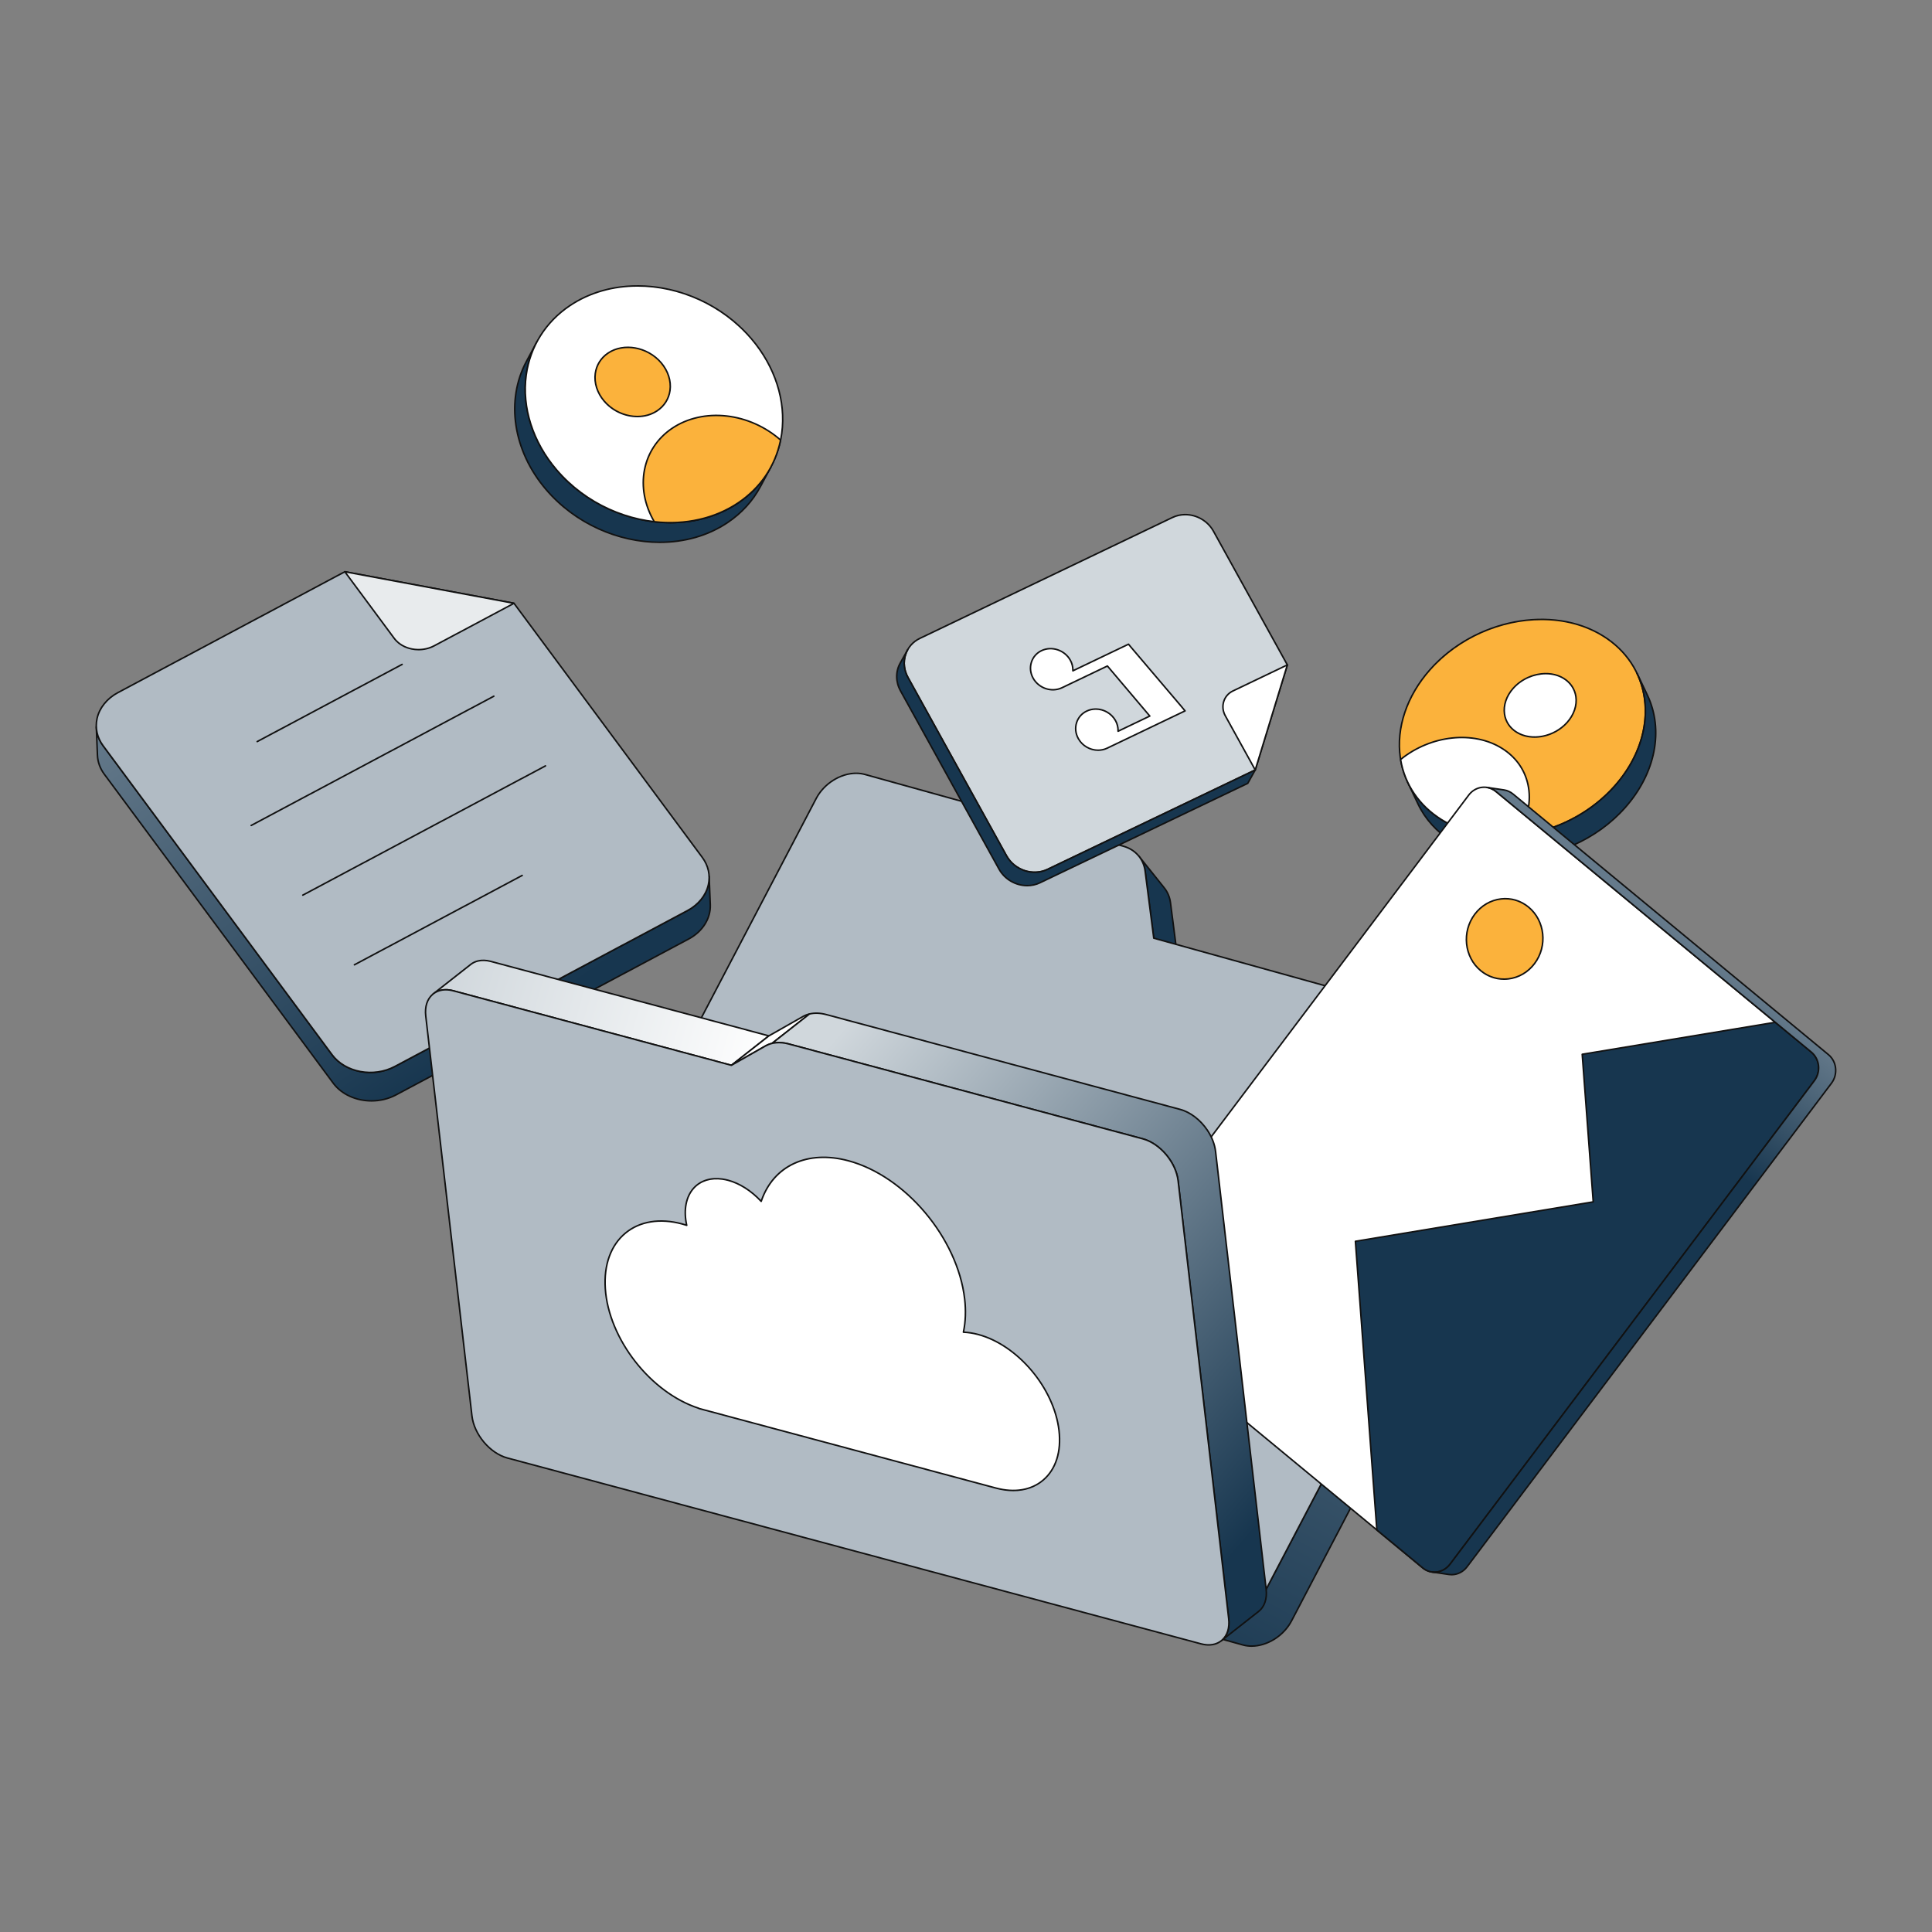 <svg width="480" height="480" viewBox="0 0 480 480" fill="none" xmlns="http://www.w3.org/2000/svg">
<rect x="0" y="0" width="480" height="480" fill="#808080" stroke="none"/>
<path d="M290.805 224.287C290.622 222.881 290.091 221.631 289.274 220.61L282.972 212.739C283.789 213.759 284.321 215.01 284.504 216.415L286.65 233.084L292.951 240.955L290.805 224.287Z" fill="#17364F"/>
<path d="M292.951 241.148C292.894 241.148 292.839 241.122 292.802 241.076L286.5 233.204C286.478 233.176 286.464 233.144 286.46 233.109L284.313 216.44C284.139 215.098 283.623 213.859 282.822 212.859C282.756 212.776 282.77 212.655 282.852 212.589C282.935 212.522 283.056 212.536 283.122 212.619L289.423 220.491C290.268 221.546 290.812 222.85 290.995 224.263L290.995 224.263L293.142 240.931C293.153 241.017 293.106 241.099 293.026 241.133C293.002 241.143 292.977 241.148 292.951 241.148ZM286.834 233.006L292.674 240.301L290.615 224.312L290.615 224.312C290.44 222.969 289.925 221.731 289.124 220.731L284.274 214.673C284.475 215.219 284.617 215.795 284.694 216.391L286.834 233.006Z" fill="#111111"/>
<path d="M386.751 268.198L380.449 260.326C382.094 262.382 382.305 265.481 380.71 268.528L314.57 394.844C312.214 399.342 306.818 402.016 302.499 400.817L130.707 353.112C129.317 352.726 128.21 351.985 127.427 351.007L133.729 358.878C134.512 359.857 135.619 360.598 137.008 360.984L308.8 408.689C313.12 409.888 318.516 407.214 320.871 402.716L387.011 276.4C388.607 273.352 388.396 270.253 386.751 268.198Z" fill="url(#paint0_linear_440_14811)"/>
<path d="M310.946 409.164C310.196 409.164 309.458 409.07 308.749 408.873L136.957 361.168C135.577 360.785 134.409 360.035 133.579 358.998L127.278 351.126C127.211 351.043 127.225 350.922 127.307 350.856C127.391 350.789 127.511 350.804 127.577 350.886C128.357 351.859 129.456 352.565 130.758 352.927L302.55 400.631C306.773 401.804 312.089 399.167 314.4 394.754L380.54 268.439C382.042 265.57 381.95 262.508 380.299 260.446C380.233 260.363 380.246 260.242 380.329 260.176C380.412 260.109 380.533 260.123 380.599 260.206L386.9 268.078C388.647 270.26 388.755 273.483 387.181 276.489L321.041 402.804C319.037 406.632 314.837 409.164 310.946 409.164ZM128.908 352.549L133.878 358.758C134.658 359.731 135.758 360.437 137.059 360.798L308.852 408.503C313.074 409.676 318.39 407.04 320.701 402.626L386.841 276.311C388.343 273.442 388.251 270.379 386.601 268.318L381.634 262.113C382.287 264.063 382.041 266.399 380.88 268.617L314.74 394.933C312.349 399.497 306.836 402.22 302.447 401.002L130.655 353.297C130.024 353.122 129.438 352.87 128.908 352.549Z" fill="#111111"/>
<path d="M279.079 210.233C282.087 211.068 284.108 213.38 284.503 216.415L286.65 233.084L377.164 258.219C381.484 259.419 383.065 264.03 380.709 268.528L314.569 394.844C312.214 399.342 306.818 402.016 302.498 400.817L130.706 353.112C126.398 351.916 124.805 347.301 127.161 342.803L202.78 198.385C205.142 193.874 210.549 191.204 214.857 192.4L279.079 210.233Z" fill="#B1BBC4"/>
<path d="M304.644 401.293C303.894 401.293 303.156 401.199 302.447 401.002L130.656 353.297C128.696 352.753 127.197 351.483 126.434 349.721C125.538 347.654 125.742 345.1 126.991 342.714L202.61 198.295C205.004 193.724 210.521 190.997 214.909 192.214L279.13 210.048C282.209 210.903 284.289 213.274 284.694 216.391L286.824 232.933L377.216 258.034C379.178 258.579 380.679 259.848 381.441 261.608C382.336 263.673 382.131 266.228 380.88 268.617L314.74 394.933C312.736 398.76 308.535 401.292 304.644 401.293ZM212.703 192.306C208.952 192.306 204.893 194.763 202.95 198.473L127.331 342.892C126.135 345.176 125.937 347.609 126.786 349.569C127.502 351.222 128.912 352.415 130.758 352.927L302.55 400.632C306.773 401.805 312.089 399.168 314.399 394.755L380.539 268.439C381.736 266.153 381.936 263.719 381.088 261.761C380.373 260.11 378.961 258.917 377.112 258.404L286.598 233.27C286.524 233.249 286.469 233.186 286.459 233.109L284.313 216.44C283.928 213.482 281.952 211.231 279.027 210.419L214.805 192.585C214.128 192.396 213.421 192.306 212.703 192.306Z" fill="#111111"/>
<path d="M176.469 224.768L176.181 217.703C176.316 221.013 174.399 224.312 170.812 226.223L98.117 264.946C92.786 267.786 85.791 266.481 82.495 262.031L25.617 185.274C24.54 183.82 23.991 182.211 23.925 180.604L24.213 187.669C24.279 189.276 24.828 190.885 25.905 192.339L82.782 269.096C86.079 273.546 93.074 274.851 98.404 272.011L171.099 233.289C174.687 231.378 176.603 228.078 176.469 224.768Z" fill="url(#paint1_linear_440_14811)"/>
<path d="M92.296 273.7C88.487 273.701 84.779 272.113 82.628 269.211L25.751 192.453C24.689 191.019 24.091 189.368 24.022 187.677L23.734 180.613C23.734 180.612 23.734 180.612 23.734 180.612C23.729 180.506 23.811 180.416 23.918 180.412C24.026 180.407 24.113 180.49 24.117 180.596C24.183 182.21 24.755 183.788 25.771 185.159L82.649 261.917C85.886 266.286 92.784 267.569 98.026 264.777L170.721 226.054C174.107 224.25 176.125 221.054 175.989 217.711C175.985 217.605 176.067 217.515 176.173 217.511C176.28 217.503 176.369 217.589 176.373 217.695V217.696L176.66 224.76C176.803 228.252 174.707 231.585 171.19 233.458L98.495 272.181C96.564 273.209 94.414 273.7 92.296 273.7ZM24.218 183.076L24.405 187.661C24.471 189.275 25.043 190.853 26.059 192.225L82.937 268.982C85.015 271.786 88.601 273.319 92.289 273.32C94.347 273.32 96.437 272.843 98.314 271.842L171.009 233.119C174.395 231.316 176.413 228.119 176.277 224.776L176.09 220.198C175.41 222.723 173.562 224.976 170.902 226.393L98.207 265.116C92.804 267.994 85.687 266.661 82.34 262.146L25.463 185.388C24.927 184.665 24.509 183.887 24.218 183.076Z" fill="#111111"/>
<path d="M85.675 142.045L127.698 149.886L174.487 213.029C177.784 217.478 176.142 223.384 170.811 226.223L98.116 264.946C92.786 267.786 85.791 266.48 82.494 262.031L25.617 185.274C22.32 180.824 23.969 174.915 29.299 172.075L85.675 142.045Z" fill="#B1BBC4"/>
<path d="M92.008 266.635C88.198 266.635 84.491 265.048 82.34 262.146L25.463 185.388C23.931 183.321 23.388 180.853 23.933 178.437C24.539 175.75 26.462 173.369 29.209 171.906L85.585 141.875C85.624 141.855 85.669 141.849 85.711 141.856L127.734 149.698C127.781 149.707 127.824 149.733 127.853 149.772L174.641 212.915C176.174 214.983 176.718 217.453 176.173 219.868C175.568 222.553 173.646 224.931 170.902 226.393L98.207 265.116C96.276 266.144 94.126 266.635 92.008 266.635ZM85.707 142.246L29.39 172.245C26.741 173.656 24.889 175.944 24.307 178.522C23.787 180.826 24.307 183.184 25.771 185.159L82.649 261.917C85.886 266.286 92.784 267.569 98.026 264.777L170.721 226.054C173.367 224.644 175.218 222.359 175.799 219.784C176.319 217.479 175.798 215.12 174.332 213.143L127.589 150.061L85.707 142.246Z" fill="#111111"/>
<path d="M85.676 142.045L127.699 149.886L107.873 160.447C104.48 162.254 100.037 161.425 97.938 158.593L85.676 142.045Z" fill="#E8EBED"/>
<path d="M103.99 161.59C101.545 161.59 99.165 160.571 97.784 158.707L85.522 142.159C85.475 142.096 85.471 142.01 85.513 141.943C85.555 141.876 85.632 141.842 85.711 141.856L127.734 149.698C127.814 149.713 127.876 149.777 127.888 149.857C127.901 149.938 127.861 150.018 127.789 150.056L107.964 160.617C106.726 161.276 105.348 161.59 103.99 161.59ZM86.121 142.323L98.093 158.479C100.132 161.231 104.479 162.038 107.783 160.278L127.125 149.975L86.121 142.323Z" fill="#111111"/>
<path d="M63.899 184.439C63.83 184.439 63.764 184.402 63.729 184.337C63.679 184.244 63.715 184.127 63.808 184.077L99.812 164.899C99.906 164.849 100.022 164.885 100.072 164.978C100.122 165.072 100.086 165.188 99.993 165.238L63.989 184.417C63.96 184.432 63.929 184.439 63.899 184.439Z" fill="#111111"/>
<path d="M62.402 205.275C62.334 205.275 62.267 205.239 62.233 205.174C62.183 205.08 62.218 204.964 62.312 204.914L122.603 172.798C122.696 172.749 122.813 172.784 122.862 172.878C122.912 172.971 122.877 173.087 122.783 173.137L62.492 205.253C62.464 205.268 62.433 205.275 62.402 205.275Z" fill="#111111"/>
<path d="M75.23 222.587C75.162 222.587 75.095 222.551 75.061 222.486C75.011 222.392 75.046 222.276 75.14 222.226L135.431 190.11C135.524 190.061 135.641 190.096 135.69 190.19C135.74 190.283 135.705 190.399 135.611 190.449L75.32 222.565C75.292 222.58 75.261 222.587 75.23 222.587Z" fill="#111111"/>
<path d="M88.054 239.893C87.986 239.893 87.919 239.857 87.884 239.792C87.835 239.698 87.87 239.582 87.964 239.532L129.645 217.329C129.738 217.28 129.855 217.315 129.904 217.409C129.954 217.502 129.919 217.619 129.825 217.669L88.144 239.871C88.116 239.886 88.085 239.893 88.054 239.893Z" fill="#111111"/>
<path d="M398.38 158.067C411.071 166.033 412.334 182.678 401.208 195.249C390.077 207.826 370.773 211.563 358.082 203.598C345.391 195.632 344.127 178.987 355.259 166.41C366.385 153.839 385.689 150.102 398.38 158.067Z" fill="#FBB23C"/>
<path d="M373.451 207.963C367.894 207.963 362.513 206.606 357.98 203.76C352.282 200.184 348.635 194.678 347.711 188.257C346.641 180.818 349.339 172.808 355.115 166.282C366.283 153.664 385.738 149.907 398.482 157.905C404.18 161.481 407.828 166.988 408.752 173.41C409.822 180.848 407.125 188.854 401.352 195.376C394.155 203.508 383.516 207.963 373.451 207.963ZM383.001 154.082C373.048 154.082 362.525 158.489 355.403 166.537C349.702 172.978 347.037 180.875 348.091 188.202C348.999 194.51 352.583 199.92 358.184 203.435C370.776 211.338 390.012 207.609 401.064 195.121C406.762 188.684 409.425 180.79 408.372 173.465C407.464 167.156 403.879 161.746 398.278 158.23C393.803 155.422 388.488 154.082 383.001 154.082Z" fill="#111111"/>
<path d="M388.548 168.582C384.842 166.256 379.192 167.344 375.935 171.024C372.684 174.698 373.06 179.568 376.766 181.894C380.48 184.225 386.123 183.132 389.374 179.459C392.631 175.779 392.262 170.913 388.548 168.582Z" fill="white"/>
<path d="M381.263 183.306C379.612 183.306 378.012 182.902 376.664 182.056C374.964 180.989 373.875 179.344 373.599 177.424C373.28 175.21 374.079 172.831 375.791 170.897C379.101 167.158 384.869 166.046 388.65 168.419C390.352 169.487 391.441 171.132 391.717 173.05C392.036 175.264 391.234 177.647 389.518 179.586C387.39 181.99 384.243 183.306 381.263 183.306ZM384.05 167.551C381.177 167.551 378.137 168.826 376.079 171.151C374.442 173.001 373.677 175.267 373.979 177.37C374.239 179.176 375.265 180.725 376.868 181.731C380.497 184.009 386.043 182.933 389.23 179.332C390.872 177.477 391.64 175.207 391.337 173.105C391.077 171.3 390.051 169.752 388.446 168.745C387.159 167.936 385.629 167.551 384.05 167.551Z" fill="#111111"/>
<path d="M406.709 167.274L409.27 172.662C413.27 181.074 411.546 191.85 403.77 200.636C392.638 213.213 373.334 216.95 360.643 208.985C356.823 206.587 354.038 203.402 352.315 199.779L349.753 194.392C351.476 198.015 354.261 201.2 358.082 203.598C370.773 211.563 390.076 207.826 401.208 195.249C408.984 186.463 410.708 175.687 406.709 167.274Z" fill="#17364F"/>
<path d="M376.013 213.35C370.456 213.35 365.075 211.993 360.541 209.147C356.826 206.815 353.921 203.604 352.142 199.861L349.58 194.474C349.535 194.378 349.576 194.263 349.671 194.218C349.767 194.173 349.882 194.213 349.927 194.309L349.932 194.32C351.681 197.992 354.534 201.144 358.184 203.435C370.777 211.338 390.013 207.609 401.065 195.121C408.557 186.656 410.653 176.017 406.535 167.357C406.49 167.261 406.531 167.146 406.626 167.101C406.722 167.056 406.837 167.096 406.882 167.192L409.444 172.579C413.629 181.381 411.51 192.181 403.914 200.763C396.716 208.895 386.078 213.349 376.013 213.35ZM351.644 197.919L352.489 199.696C354.237 203.373 357.092 206.529 360.745 208.822C373.338 216.725 392.574 212.996 403.626 200.508C411.118 192.043 413.215 181.404 409.097 172.744L408.28 171.025C410.361 178.997 407.877 188.004 401.352 195.376C394.155 203.508 383.516 207.962 373.451 207.962C367.895 207.963 362.513 206.606 357.98 203.76C355.463 202.181 353.319 200.198 351.644 197.919Z" fill="#111111"/>
<path d="M373.187 185.938C365.927 181.382 355.336 182.726 347.974 188.694C348.96 194.648 352.359 200.006 358.082 203.598C363.535 207.02 370.209 208.277 376.931 207.605C382.014 199.841 380.615 190.6 373.187 185.938Z" fill="white"/>
<path d="M373.407 207.975C367.688 207.975 362.411 206.541 357.98 203.76C352.435 200.28 348.814 194.941 347.784 188.725C347.773 188.657 347.799 188.588 347.853 188.545C355.4 182.426 366.097 181.262 373.288 185.775C376.72 187.929 378.973 191.072 379.802 194.863C380.723 199.071 379.76 203.634 377.091 207.71C377.06 207.759 377.008 207.79 376.95 207.796C375.753 207.916 374.57 207.975 373.407 207.975ZM348.182 188.773C349.218 194.831 352.766 200.035 358.184 203.435C363.421 206.722 369.864 208.1 376.82 207.423C379.394 203.453 380.32 199.026 379.427 194.945C378.62 191.257 376.427 188.199 373.085 186.101C366.055 181.689 355.6 182.816 348.182 188.773Z" fill="#111111"/>
<path d="M364.902 197.536C366.568 195.326 369.589 194.928 371.668 196.646L450.033 261.402C452.112 263.12 452.445 266.29 450.779 268.5L360.241 388.648C358.583 390.849 355.554 391.256 353.475 389.539L275.11 324.782C273.032 323.065 272.706 319.885 274.364 317.684L364.902 197.536Z" fill="white"/>
<path d="M356.405 390.795C355.296 390.795 354.23 390.411 353.353 389.687L274.988 324.93C272.839 323.154 272.49 319.852 274.211 317.569L364.749 197.421C365.601 196.29 366.816 195.579 368.17 195.419C369.476 195.266 370.762 195.648 371.79 196.498L450.155 261.254C452.304 263.03 452.653 266.332 450.932 268.616L360.394 388.764C359.544 389.892 358.328 390.602 356.972 390.762C356.782 390.784 356.593 390.795 356.405 390.795ZM368.734 195.77C368.562 195.77 368.389 195.78 368.215 195.801C366.966 195.948 365.844 196.605 365.055 197.652L274.517 317.8C272.919 319.922 273.24 322.987 275.233 324.634L353.598 389.391C354.542 390.171 355.724 390.523 356.927 390.38C358.179 390.233 359.301 389.577 360.088 388.533L450.626 268.385C452.225 266.263 451.904 263.197 449.911 261.55L371.546 196.794C370.736 196.125 369.754 195.77 368.734 195.77Z" fill="#111111"/>
<path d="M360.241 388.648L450.779 268.5C452.445 266.29 452.112 263.12 450.033 261.402L441.055 253.983L393.096 261.934L395.833 298.6L336.744 308.398L342.075 380.118L353.475 389.538C355.554 391.256 358.583 390.849 360.241 388.648Z" fill="#17364F"/>
<path d="M356.404 390.795C355.296 390.795 354.23 390.411 353.353 389.687L341.953 380.266C341.913 380.233 341.888 380.185 341.884 380.133L336.553 308.413C336.545 308.314 336.615 308.225 336.713 308.209L395.628 298.44L392.905 261.948C392.897 261.849 392.967 261.761 393.065 261.744L441.024 253.794C441.078 253.785 441.135 253.8 441.178 253.836L450.155 261.254C452.304 263.03 452.653 266.333 450.933 268.616L360.395 388.764C359.544 389.893 358.328 390.602 356.972 390.762C356.782 390.784 356.593 390.795 356.404 390.795ZM342.261 380.023L353.598 389.391C354.542 390.171 355.724 390.522 356.927 390.38C358.179 390.233 359.301 389.577 360.088 388.533L450.626 268.385C452.225 266.263 451.904 263.197 449.911 261.55L441.001 254.187L393.301 262.095L396.025 298.586C396.032 298.685 395.963 298.774 395.864 298.79L336.949 308.559L342.261 380.023Z" fill="#111111"/>
<path d="M366.402 227.141C363.121 231.496 363.781 237.775 367.876 241.159C371.98 244.55 377.966 243.762 381.247 239.408C384.536 235.043 383.876 228.763 379.772 225.372C375.677 221.988 369.692 222.776 366.402 227.141Z" fill="#FBB23C"/>
<path d="M373.673 243.458C371.524 243.459 369.455 242.713 367.753 241.307C363.585 237.863 362.91 231.456 366.249 227.026C367.902 224.832 370.261 223.454 372.891 223.144C375.424 222.845 377.91 223.585 379.894 225.224C384.067 228.673 384.743 235.087 381.401 239.524C379.753 241.71 377.399 243.084 374.773 243.394C374.405 243.437 374.038 243.458 373.673 243.458ZM373.988 223.463C373.639 223.463 373.288 223.484 372.936 223.525C370.411 223.823 368.145 225.148 366.556 227.257C363.339 231.525 363.986 237.695 367.998 241.011C369.906 242.588 372.297 243.299 374.728 243.012C377.249 242.716 379.51 241.394 381.094 239.293C384.315 235.018 383.667 228.84 379.65 225.52C378.023 224.176 376.044 223.463 373.988 223.463Z" fill="#111111"/>
<path d="M454.275 262.027L375.91 197.271C375.228 196.707 374.443 196.371 373.639 196.252L369.397 195.627C370.201 195.746 370.986 196.081 371.668 196.645L450.033 261.402C452.112 263.12 452.445 266.289 450.779 268.5L360.241 388.648C359.126 390.128 357.391 390.797 355.742 390.554L359.984 391.179C361.633 391.422 363.368 390.753 364.483 389.273L455.021 269.125C456.687 266.915 456.354 263.745 454.275 262.027Z" fill="url(#paint2_linear_440_14811)"/>
<path d="M360.648 391.42C360.418 391.42 360.187 391.403 359.956 391.369L355.717 390.744C355.716 390.744 355.715 390.743 355.714 390.743C355.609 390.728 355.536 390.63 355.552 390.525C355.567 390.421 355.665 390.345 355.77 390.363L355.783 390.365C357.411 390.601 359.058 389.898 360.088 388.532L450.626 268.384C452.225 266.262 451.904 263.197 449.911 261.55L371.546 196.793C370.914 196.271 370.162 195.933 369.369 195.816C369.264 195.801 369.191 195.703 369.207 195.599C369.222 195.494 369.32 195.422 369.425 195.436C369.426 195.437 369.427 195.437 369.428 195.437L373.667 196.062C374.529 196.189 375.347 196.556 376.032 197.122L454.397 261.879C456.546 263.654 456.895 266.957 455.175 269.24L364.637 389.388C363.665 390.678 362.182 391.42 360.648 391.42ZM357.624 390.637L360.012 390.989C361.644 391.229 363.298 390.528 364.33 389.158L454.868 269.01C456.467 266.888 456.146 263.822 454.153 262.175L375.788 197.419C375.156 196.897 374.404 196.559 373.611 196.442L371.219 196.089C371.417 196.211 371.608 196.347 371.79 196.497L450.156 261.254C452.305 263.03 452.654 266.332 450.933 268.615L360.395 388.763C359.685 389.706 358.701 390.355 357.624 390.637Z" fill="#111111"/>
<path d="M121.951 238.858C120.781 238.544 119.702 238.522 118.761 238.746C118.078 238.91 117.467 239.203 116.948 239.611L107.642 246.92C108.161 246.512 108.771 246.218 109.454 246.055C110.395 245.83 111.475 245.853 112.645 246.166L181.712 264.673L191.018 257.364L121.951 238.858Z" fill="url(#paint3_linear_440_14811)"/>
<path d="M181.712 264.865C181.695 264.865 181.678 264.863 181.662 264.858L112.595 246.352C111.482 246.054 110.44 246.016 109.499 246.242C108.847 246.397 108.263 246.676 107.76 247.07C107.677 247.137 107.556 247.122 107.491 247.038C107.425 246.955 107.44 246.834 107.523 246.769C107.525 246.767 107.527 246.766 107.528 246.764L116.829 239.46C117.375 239.031 118.01 238.728 118.716 238.56C119.72 238.32 120.825 238.358 122 238.673L191.067 257.179C191.138 257.198 191.191 257.255 191.206 257.326C191.22 257.398 191.193 257.471 191.136 257.516L181.83 264.824C181.796 264.851 181.754 264.865 181.712 264.865ZM110.765 245.712C111.382 245.712 112.027 245.802 112.695 245.981L181.668 264.462L190.597 257.45L121.901 239.043C120.788 238.745 119.746 238.708 118.805 238.933C118.154 239.089 117.569 239.368 117.067 239.762L109.234 245.913C109.292 245.897 109.35 245.882 109.409 245.868C109.843 245.764 110.296 245.712 110.765 245.712Z" fill="#111111"/>
<path d="M199.487 252.555L191.018 257.364L181.712 264.673L190.181 259.863C190.683 259.577 191.23 259.364 191.81 259.225L201.117 251.917C200.536 252.056 199.989 252.269 199.487 252.555Z" fill="white"/>
<path d="M181.712 264.865C181.65 264.865 181.589 264.835 181.553 264.78C181.497 264.697 181.514 264.584 181.594 264.522L190.9 257.214C190.907 257.208 190.915 257.202 190.923 257.198L199.392 252.388C199.907 252.095 200.472 251.874 201.072 251.73C201.159 251.709 201.25 251.752 201.289 251.834C201.328 251.915 201.306 252.012 201.235 252.068L191.929 259.376C191.907 259.394 191.882 259.406 191.855 259.412C191.29 259.547 190.759 259.755 190.276 260.03L181.807 264.84C181.777 264.857 181.744 264.865 181.712 264.865ZM191.125 257.524L183.85 263.238L190.086 259.696C190.589 259.41 191.14 259.192 191.725 259.049L200.13 252.447C199.942 252.53 199.759 252.621 199.582 252.722L191.125 257.524Z" fill="#111111"/>
<path d="M314.569 394.844L302.007 286.084C301.795 284.251 301.05 282.411 299.957 280.784C298.293 278.308 295.824 276.328 293.208 275.627L205.234 252.055C203.767 251.662 202.363 251.619 201.116 251.917L191.81 259.225C193.057 258.927 194.461 258.97 195.927 259.363L283.902 282.936C286.518 283.637 288.987 285.617 290.651 288.093C291.743 289.719 292.489 291.56 292.701 293.392L305.263 402.152C305.547 404.61 304.809 406.555 303.401 407.661L312.707 400.352C314.115 399.247 314.853 397.301 314.569 394.844Z" fill="url(#paint4_linear_440_14811)"/>
<path d="M303.401 407.852C303.344 407.852 303.288 407.827 303.25 407.779C303.184 407.696 303.199 407.575 303.282 407.51L303.291 407.503C304.687 406.401 305.336 404.459 305.072 402.174L292.51 293.414C292.308 291.668 291.61 289.865 290.491 288.2C288.798 285.68 286.316 283.781 283.852 283.121L195.878 259.548C194.461 259.169 193.07 259.122 191.855 259.412C191.768 259.433 191.676 259.39 191.637 259.309C191.598 259.228 191.621 259.13 191.692 259.074L200.998 251.766C201.019 251.749 201.045 251.737 201.072 251.73C202.348 251.425 203.805 251.473 205.283 251.869L293.258 275.442C295.809 276.125 298.373 278.083 300.116 280.677C301.269 282.393 301.989 284.255 302.198 286.062L314.76 394.822C315.04 397.247 314.335 399.318 312.826 400.503L303.52 407.812C303.484 407.839 303.443 407.852 303.401 407.852ZM193.514 258.84C194.309 258.84 195.139 258.953 195.977 259.178L283.952 282.75C286.503 283.434 289.067 285.391 290.81 287.986C291.963 289.702 292.683 291.563 292.891 293.37L305.454 402.13C305.641 403.75 305.389 405.211 304.751 406.356L312.589 400.201C313.991 399.1 314.643 397.155 314.379 394.866L301.816 286.106C301.614 284.359 300.916 282.556 299.797 280.891C298.104 278.372 295.622 276.473 293.158 275.813L205.184 252.24C203.783 251.865 202.406 251.814 201.202 252.094L192.536 258.9C192.854 258.86 193.181 258.84 193.514 258.84Z" fill="#111111"/>
<path d="M283.902 282.936C288.235 284.097 292.167 288.769 292.701 293.392L305.263 402.152C305.796 406.763 302.729 409.572 298.395 408.411L126.051 362.231C121.73 361.073 117.785 356.386 117.253 351.775L105.777 252.425C105.245 247.814 108.323 245.008 112.645 246.166L181.712 264.673L190.181 259.863C191.762 258.963 193.778 258.787 195.928 259.363L283.902 282.936Z" fill="#B1BBC4"/>
<path d="M300.287 408.865C299.669 408.865 299.018 408.776 298.346 408.596L126.002 362.417C121.613 361.241 117.603 356.477 117.062 351.797L105.586 252.447C105.315 250.093 105.943 248.126 107.356 246.906C108.699 245.747 110.595 245.419 112.695 245.981L181.686 264.467L190.086 259.696C191.701 258.776 193.793 258.593 195.977 259.178L283.952 282.75C288.34 283.926 292.351 288.69 292.891 293.37L305.454 402.131C305.726 404.487 305.098 406.456 303.686 407.674C302.773 408.462 301.604 408.865 300.287 408.865ZM110.761 246.097C109.535 246.097 108.45 246.469 107.607 247.197C106.293 248.331 105.711 250.179 105.968 252.403L117.444 351.753C117.968 356.29 121.851 360.907 126.101 362.046L298.445 408.225C300.421 408.754 302.193 408.455 303.435 407.383C304.748 406.25 305.33 404.4 305.073 402.174L292.51 293.414C291.986 288.877 288.102 284.259 283.852 283.121L195.878 259.548C193.792 258.989 191.802 259.16 190.276 260.03L181.807 264.839C181.763 264.865 181.711 264.871 181.662 264.858L112.595 246.352C111.959 246.181 111.344 246.097 110.761 246.097Z" fill="#111111"/>
<path d="M210.766 288.386C200.244 285.567 191.993 289.9 189.114 298.478C186.754 295.934 183.862 294.029 180.905 293.237C180.424 293.109 179.942 293.009 179.461 292.941C172.959 292.024 169.001 297.169 170.612 304.413L170.625 304.428L170.613 304.425C170.219 304.298 169.829 304.182 169.442 304.079C158.03 301.021 149.576 307.995 150.385 320.144C151.221 332.705 161.624 346.02 173.634 349.893L173.638 349.931L247.438 369.705C257.303 372.349 264.325 365.95 263.11 355.424C261.892 344.886 252.896 334.195 243.031 331.552C241.751 331.209 240.524 331.026 239.358 330.98C239.878 328.497 240.016 325.741 239.67 322.747C237.919 307.585 224.977 292.194 210.766 288.386Z" fill="white"/>
<path d="M251.744 370.494C250.357 370.494 248.897 370.294 247.389 369.89L173.589 350.116C173.547 350.104 173.511 350.08 173.486 350.047C161.47 346.121 151.031 332.735 150.193 320.156C149.795 314.179 151.608 309.217 155.299 306.185C158.907 303.221 163.948 302.407 169.492 303.893C169.78 303.97 170.071 304.054 170.358 304.143C169.612 300.444 170.299 297.125 172.263 295C173.987 293.136 176.552 292.337 179.488 292.751C179.969 292.818 180.462 292.92 180.955 293.051C183.775 293.807 186.635 295.601 189.036 298.115C192.134 289.365 200.645 285.475 210.816 288.2C225.074 292.021 238.104 307.508 239.861 322.724C240.187 325.549 240.097 328.264 239.591 330.798C240.731 330.86 241.904 331.05 243.082 331.366C253.007 334.026 262.077 344.808 263.301 355.402C263.912 360.691 262.508 365.105 259.348 367.832C257.307 369.593 254.691 370.494 251.744 370.494ZM173.782 349.77L247.488 369.52C252.072 370.747 256.195 370.045 259.097 367.541C262.157 364.9 263.515 360.604 262.919 355.446C261.712 344.995 252.768 334.359 242.982 331.737C241.754 331.408 240.532 331.218 239.35 331.171C239.294 331.169 239.241 331.142 239.206 331.098C239.171 331.053 239.158 330.995 239.17 330.94C239.706 328.384 239.81 325.634 239.479 322.768C237.738 307.695 224.835 292.355 210.716 288.571C200.641 285.871 192.233 289.785 189.296 298.539C189.274 298.603 189.22 298.652 189.154 298.666C189.088 298.681 189.019 298.658 188.973 298.609C186.576 296.025 183.693 294.183 180.855 293.422C180.378 293.295 179.9 293.196 179.434 293.131C176.626 292.735 174.18 293.492 172.545 295.261C170.62 297.344 169.981 300.648 170.79 304.33C170.826 304.391 170.826 304.469 170.787 304.53C170.742 304.601 170.657 304.635 170.576 304.613C170.572 304.612 170.557 304.608 170.554 304.607C170.171 304.483 169.78 304.368 169.392 304.264C163.971 302.812 159.052 303.599 155.542 306.482C151.95 309.433 150.187 314.28 150.576 320.131C151.406 332.598 161.777 345.867 173.693 349.71C173.729 349.722 173.759 349.743 173.782 349.77Z" fill="#111111"/>
<path d="M191.537 116.003L188.92 120.895C187.069 124.357 184.345 127.423 180.77 129.828C167.402 138.819 147.204 135.133 135.66 121.609C127.2 111.697 125.727 99.253 130.798 89.772L133.414 84.88C128.343 94.362 129.816 106.805 138.277 116.717C149.821 130.241 170.018 133.927 183.387 124.936C186.962 122.532 189.685 119.465 191.537 116.003Z" fill="#17364F"/>
<path d="M163.933 134.924C153.598 134.924 142.818 130.29 135.514 121.733C127.287 112.096 125.37 99.514 130.629 89.681L133.24 84.8C133.242 84.797 133.244 84.793 133.245 84.789C133.295 84.696 133.411 84.661 133.505 84.711C133.599 84.761 133.634 84.877 133.584 84.971C128.4 94.663 130.299 107.075 138.423 116.592C149.891 130.027 170.014 133.699 183.28 124.777C186.748 122.444 189.469 119.462 191.368 115.913C191.418 115.819 191.534 115.784 191.628 115.834C191.721 115.884 191.757 116 191.706 116.094C191.704 116.098 191.702 116.102 191.7 116.106L189.09 120.986C187.162 124.59 184.399 127.619 180.878 129.988C175.913 133.326 169.999 134.924 163.933 134.924ZM131.548 88.778L130.967 89.862C125.783 99.555 127.683 111.967 135.806 121.484C147.274 134.92 167.398 138.591 180.663 129.669C184.132 127.336 186.853 124.354 188.751 120.805L189.326 119.73C187.709 121.776 185.758 123.573 183.494 125.095C170.071 134.123 149.721 130.42 138.13 116.842C130.98 108.465 128.596 97.865 131.548 88.778Z" fill="#111111"/>
<path d="M191.535 115.98C198.909 102.191 191.877 84.054 175.827 75.47C159.776 66.886 140.787 71.106 133.412 84.895C126.037 98.684 133.07 116.821 149.12 125.405C165.171 133.989 184.16 129.769 191.535 115.98Z" fill="white"/>
<path d="M166.549 130.033C156.214 130.033 145.434 125.398 138.131 116.842C132.2 109.894 129.434 101.268 130.543 93.174C131.52 86.039 135.397 79.864 141.461 75.785C154.883 66.758 175.233 70.461 186.824 84.039C192.753 90.985 195.518 99.612 194.41 107.708C193.432 114.843 189.556 121.018 183.494 125.096C178.53 128.435 172.615 130.032 166.549 130.033ZM158.41 71.229C152.416 71.229 146.579 72.806 141.675 76.104C135.704 80.12 131.885 86.201 130.923 93.226C129.83 101.211 132.563 109.728 138.423 116.593C145.652 125.062 156.323 129.651 166.545 129.652C172.539 129.653 178.377 128.075 183.28 124.777C189.25 120.762 193.068 114.682 194.029 107.656C195.123 99.668 192.39 91.151 186.532 84.289C179.303 75.819 168.632 71.229 158.41 71.229Z" fill="#111111"/>
<path d="M151.066 87.728C147.162 90.354 146.724 95.694 150.104 99.653C153.477 103.605 159.387 104.676 163.291 102.05C167.203 99.419 167.633 94.084 164.26 90.132C160.88 86.172 154.978 85.097 151.066 87.728Z" fill="#FBB23C"/>
<path d="M158.365 103.676C155.305 103.676 152.117 102.307 149.958 99.777C148.199 97.717 147.379 95.155 147.709 92.749C148 90.622 149.154 88.782 150.959 87.568C154.94 84.891 160.972 85.984 164.406 90.007C166.163 92.065 166.982 94.624 166.653 97.027C166.361 99.153 165.206 100.993 163.398 102.209C161.923 103.201 160.166 103.676 158.365 103.676ZM155.994 86.483C154.267 86.483 152.585 86.937 151.174 87.887C149.461 89.039 148.365 90.784 148.089 92.801C147.775 95.099 148.562 97.55 150.25 99.528C153.558 103.402 159.359 104.463 163.184 101.89C164.9 100.736 165.996 98.99 166.273 96.974C166.587 94.68 165.8 92.231 164.115 90.256C162.026 87.81 158.944 86.483 155.994 86.483Z" fill="#111111"/>
<path d="M183.387 124.936C189.13 121.074 192.675 115.5 193.937 109.326C186.258 102.561 174.831 101.137 167.005 106.401C159.357 111.544 157.709 121.354 162.554 129.625C169.94 130.467 177.358 128.991 183.387 124.936Z" fill="#FBB23C"/>
<path d="M166.503 130.043C165.191 130.043 163.865 129.968 162.531 129.816C162.472 129.809 162.418 129.774 162.387 129.722C157.409 121.222 159.306 111.347 166.898 106.241C170.694 103.688 175.544 102.595 180.548 103.162C185.494 103.722 190.294 105.861 194.063 109.182C194.115 109.227 194.139 109.297 194.124 109.364C192.813 115.78 189.038 121.367 183.494 125.096C178.677 128.336 172.754 130.043 166.503 130.043ZM162.671 129.445C170.235 130.286 177.551 128.63 183.28 124.777C188.787 121.073 192.397 115.756 193.726 109.397C190.027 106.169 185.337 104.091 180.505 103.543C175.589 102.986 170.833 104.057 167.112 106.56C159.718 111.532 157.858 121.144 162.671 129.445Z" fill="#111111"/>
<path d="M319.837 165.194L311.86 191.294L260.254 215.996C256.625 217.732 252.054 216.218 250.055 212.6L225.577 168.309C223.577 164.691 224.907 160.341 228.536 158.604L291.276 128.573C294.914 126.832 299.481 128.36 301.48 131.978L319.837 165.194Z" fill="#D0D7DC"/>
<path d="M257.056 216.905C254.194 216.905 251.356 215.352 249.886 212.693L225.409 168.402C224.398 166.574 224.179 164.515 224.79 162.605C225.38 160.761 226.681 159.279 228.452 158.431L291.193 128.4C294.912 126.62 299.602 128.183 301.648 131.885L320.005 165.101C320.03 165.146 320.036 165.2 320.021 165.25L312.044 191.35C312.028 191.402 311.991 191.444 311.943 191.468L260.337 216.169C259.293 216.669 258.172 216.905 257.056 216.905ZM294.475 128.047C293.414 128.047 292.35 128.272 291.359 128.747L228.618 158.778C226.943 159.58 225.713 160.98 225.156 162.721C224.577 164.531 224.786 166.482 225.745 168.216L250.222 212.507C252.169 216.03 256.633 217.517 260.171 215.823L311.701 191.158L319.63 165.216L301.312 132.071C299.909 129.532 297.202 128.047 294.475 128.047Z" fill="#111111"/>
<path d="M319.837 165.194L311.86 191.294L304.427 177.845C303.152 175.538 304.004 172.772 306.315 171.666L319.837 165.194Z" fill="white"/>
<path d="M311.86 191.486C311.791 191.486 311.726 191.449 311.692 191.387L304.259 177.937C303.607 176.757 303.465 175.428 303.86 174.195C304.241 173.002 305.084 172.042 306.232 171.493L319.754 165.02C319.823 164.987 319.904 164.998 319.963 165.048C320.02 165.098 320.043 165.177 320.021 165.25L312.044 191.35C312.021 191.424 311.957 191.477 311.88 191.485C311.874 191.486 311.867 191.486 311.86 191.486ZM319.526 165.555L306.398 171.839C305.346 172.343 304.575 173.221 304.226 174.312C303.864 175.444 303.995 176.665 304.595 177.751L311.809 190.805L319.526 165.555Z" fill="#111111"/>
<path d="M294.424 176.618L293.365 175.349L281.053 160.865L280.375 160.049L266.553 166.665C266.58 165.791 266.399 164.898 265.929 164.046C264.532 161.518 261.304 160.437 258.754 161.658C256.212 162.874 255.272 165.951 256.669 168.479C258.071 171.015 261.302 172.085 263.844 170.868L275.133 165.465L285.666 177.905L277.783 181.678C277.805 180.795 277.625 179.902 277.159 179.059C275.762 176.531 272.526 175.453 269.984 176.67C267.434 177.891 266.502 180.963 267.899 183.491C269.301 186.028 272.524 187.101 275.074 185.881L294.424 176.618Z" fill="white"/>
<path d="M272.825 186.577C270.791 186.577 268.775 185.473 267.731 183.584C267.016 182.291 266.863 180.829 267.298 179.468C267.719 178.154 268.643 177.099 269.901 176.496C272.544 175.232 275.875 176.339 277.327 178.966C277.733 179.7 277.951 180.509 277.975 181.372L285.359 177.838L275.082 165.701L263.927 171.041C261.285 172.306 257.953 171.198 256.501 168.571C255.788 167.28 255.635 165.819 256.071 164.457C256.492 163.141 257.415 162.085 258.671 161.484C261.315 160.219 264.646 161.327 266.097 163.953C266.508 164.695 266.725 165.503 266.746 166.359L280.293 159.875C280.371 159.838 280.467 159.858 280.523 159.926L281.202 160.742L293.512 175.224L294.572 176.495C294.61 176.54 294.625 176.601 294.612 176.659C294.6 176.717 294.561 176.766 294.507 176.791L275.157 186.053C274.415 186.409 273.618 186.577 272.825 186.577ZM272.237 176.356C271.498 176.356 270.757 176.512 270.066 176.843C268.905 177.399 268.052 178.373 267.663 179.585C267.26 180.844 267.404 182.198 268.067 183.398C269.422 185.85 272.528 186.886 274.991 185.707L294.118 176.551L293.218 175.472L280.907 160.989L280.323 160.286L266.636 166.837C266.576 166.866 266.505 166.861 266.448 166.825C266.392 166.788 266.359 166.725 266.361 166.658C266.389 165.757 266.187 164.909 265.761 164.139C264.406 161.687 261.299 160.651 258.837 161.83C257.677 162.385 256.825 163.36 256.436 164.574C256.033 165.834 256.175 167.188 256.837 168.385C258.192 170.838 261.299 171.873 263.761 170.694L275.049 165.291C275.127 165.254 275.222 165.273 275.279 165.34L285.812 177.78C285.85 177.825 285.866 177.886 285.853 177.944C285.841 178.002 285.802 178.052 285.748 178.077L277.866 181.85C277.806 181.878 277.735 181.874 277.679 181.838C277.623 181.802 277.589 181.739 277.591 181.672C277.613 180.761 277.411 179.913 276.99 179.151C276.016 177.387 274.133 176.356 272.237 176.356Z" fill="#111111"/>
<path d="M260.254 215.996C256.625 217.733 252.054 216.218 250.054 212.6L225.576 168.309C224.314 166.025 224.379 163.448 225.511 161.422L223.656 164.741C222.523 166.767 222.458 169.344 223.72 171.628L248.198 215.919C250.198 219.537 254.769 221.052 258.398 219.315L310.004 194.613L311.86 191.294L260.254 215.996Z" fill="#17364F"/>
<path d="M255.2 220.224C252.338 220.224 249.5 218.671 248.03 216.012L223.552 171.721C222.301 169.457 222.277 166.813 223.488 164.647L225.344 161.328C225.396 161.236 225.513 161.203 225.605 161.254C225.698 161.306 225.731 161.423 225.679 161.516L225.675 161.523C224.534 163.57 224.559 166.072 225.744 168.216L250.222 212.507C252.169 216.029 256.632 217.517 260.17 215.822L311.777 191.121C311.852 191.085 311.942 191.102 312 191.163C312.057 191.224 312.068 191.315 312.027 191.388L310.171 194.707C310.152 194.742 310.122 194.769 310.087 194.787L258.48 219.488C257.436 219.988 256.316 220.224 255.2 220.224ZM224.564 163.511L223.824 164.835C222.678 166.884 222.702 169.389 223.889 171.535L248.367 215.826C250.313 219.348 254.776 220.836 258.315 219.142L309.866 194.466L311.397 191.729L260.337 216.169C256.618 217.949 251.93 216.39 249.886 212.693L225.409 168.402C224.555 166.858 224.273 165.137 224.564 163.511Z" fill="#111111"/>
<defs>
<linearGradient id="paint0_linear_440_14811" x1="220.008" y1="384.6" x2="298.228" y2="238.408" gradientUnits="userSpaceOnUse">
<stop stop-color="#111111"/>
<stop offset="0" stop-color="#17364F"/>
<stop offset="1" stop-color="#657A8B"/>
</linearGradient>
<linearGradient id="paint1_linear_440_14811" x1="65.047" y1="152.335" x2="132.741" y2="251.428" gradientUnits="userSpaceOnUse">
<stop stop-color="#657A8B"/>
<stop offset="1" stop-color="#17364F"/>
</linearGradient>
<linearGradient id="paint2_linear_440_14811" x1="321.522" y1="352.984" x2="414.113" y2="229.844" gradientUnits="userSpaceOnUse">
<stop offset="0.748" stop-color="#17364F"/>
<stop offset="1" stop-color="#657A8B"/>
</linearGradient>
<linearGradient id="paint3_linear_440_14811" x1="110.698" y1="241.021" x2="190.82" y2="264.086" gradientUnits="userSpaceOnUse">
<stop stop-color="#D0D7DC"/>
<stop offset="1" stop-color="white"/>
</linearGradient>
<linearGradient id="paint4_linear_440_14811" x1="205.029" y1="260.699" x2="333.213" y2="371.03" gradientUnits="userSpaceOnUse">
<stop stop-color="#D0D7DC"/>
<stop offset="0.938" stop-color="#17364F"/>
</linearGradient>
</defs>
</svg>
